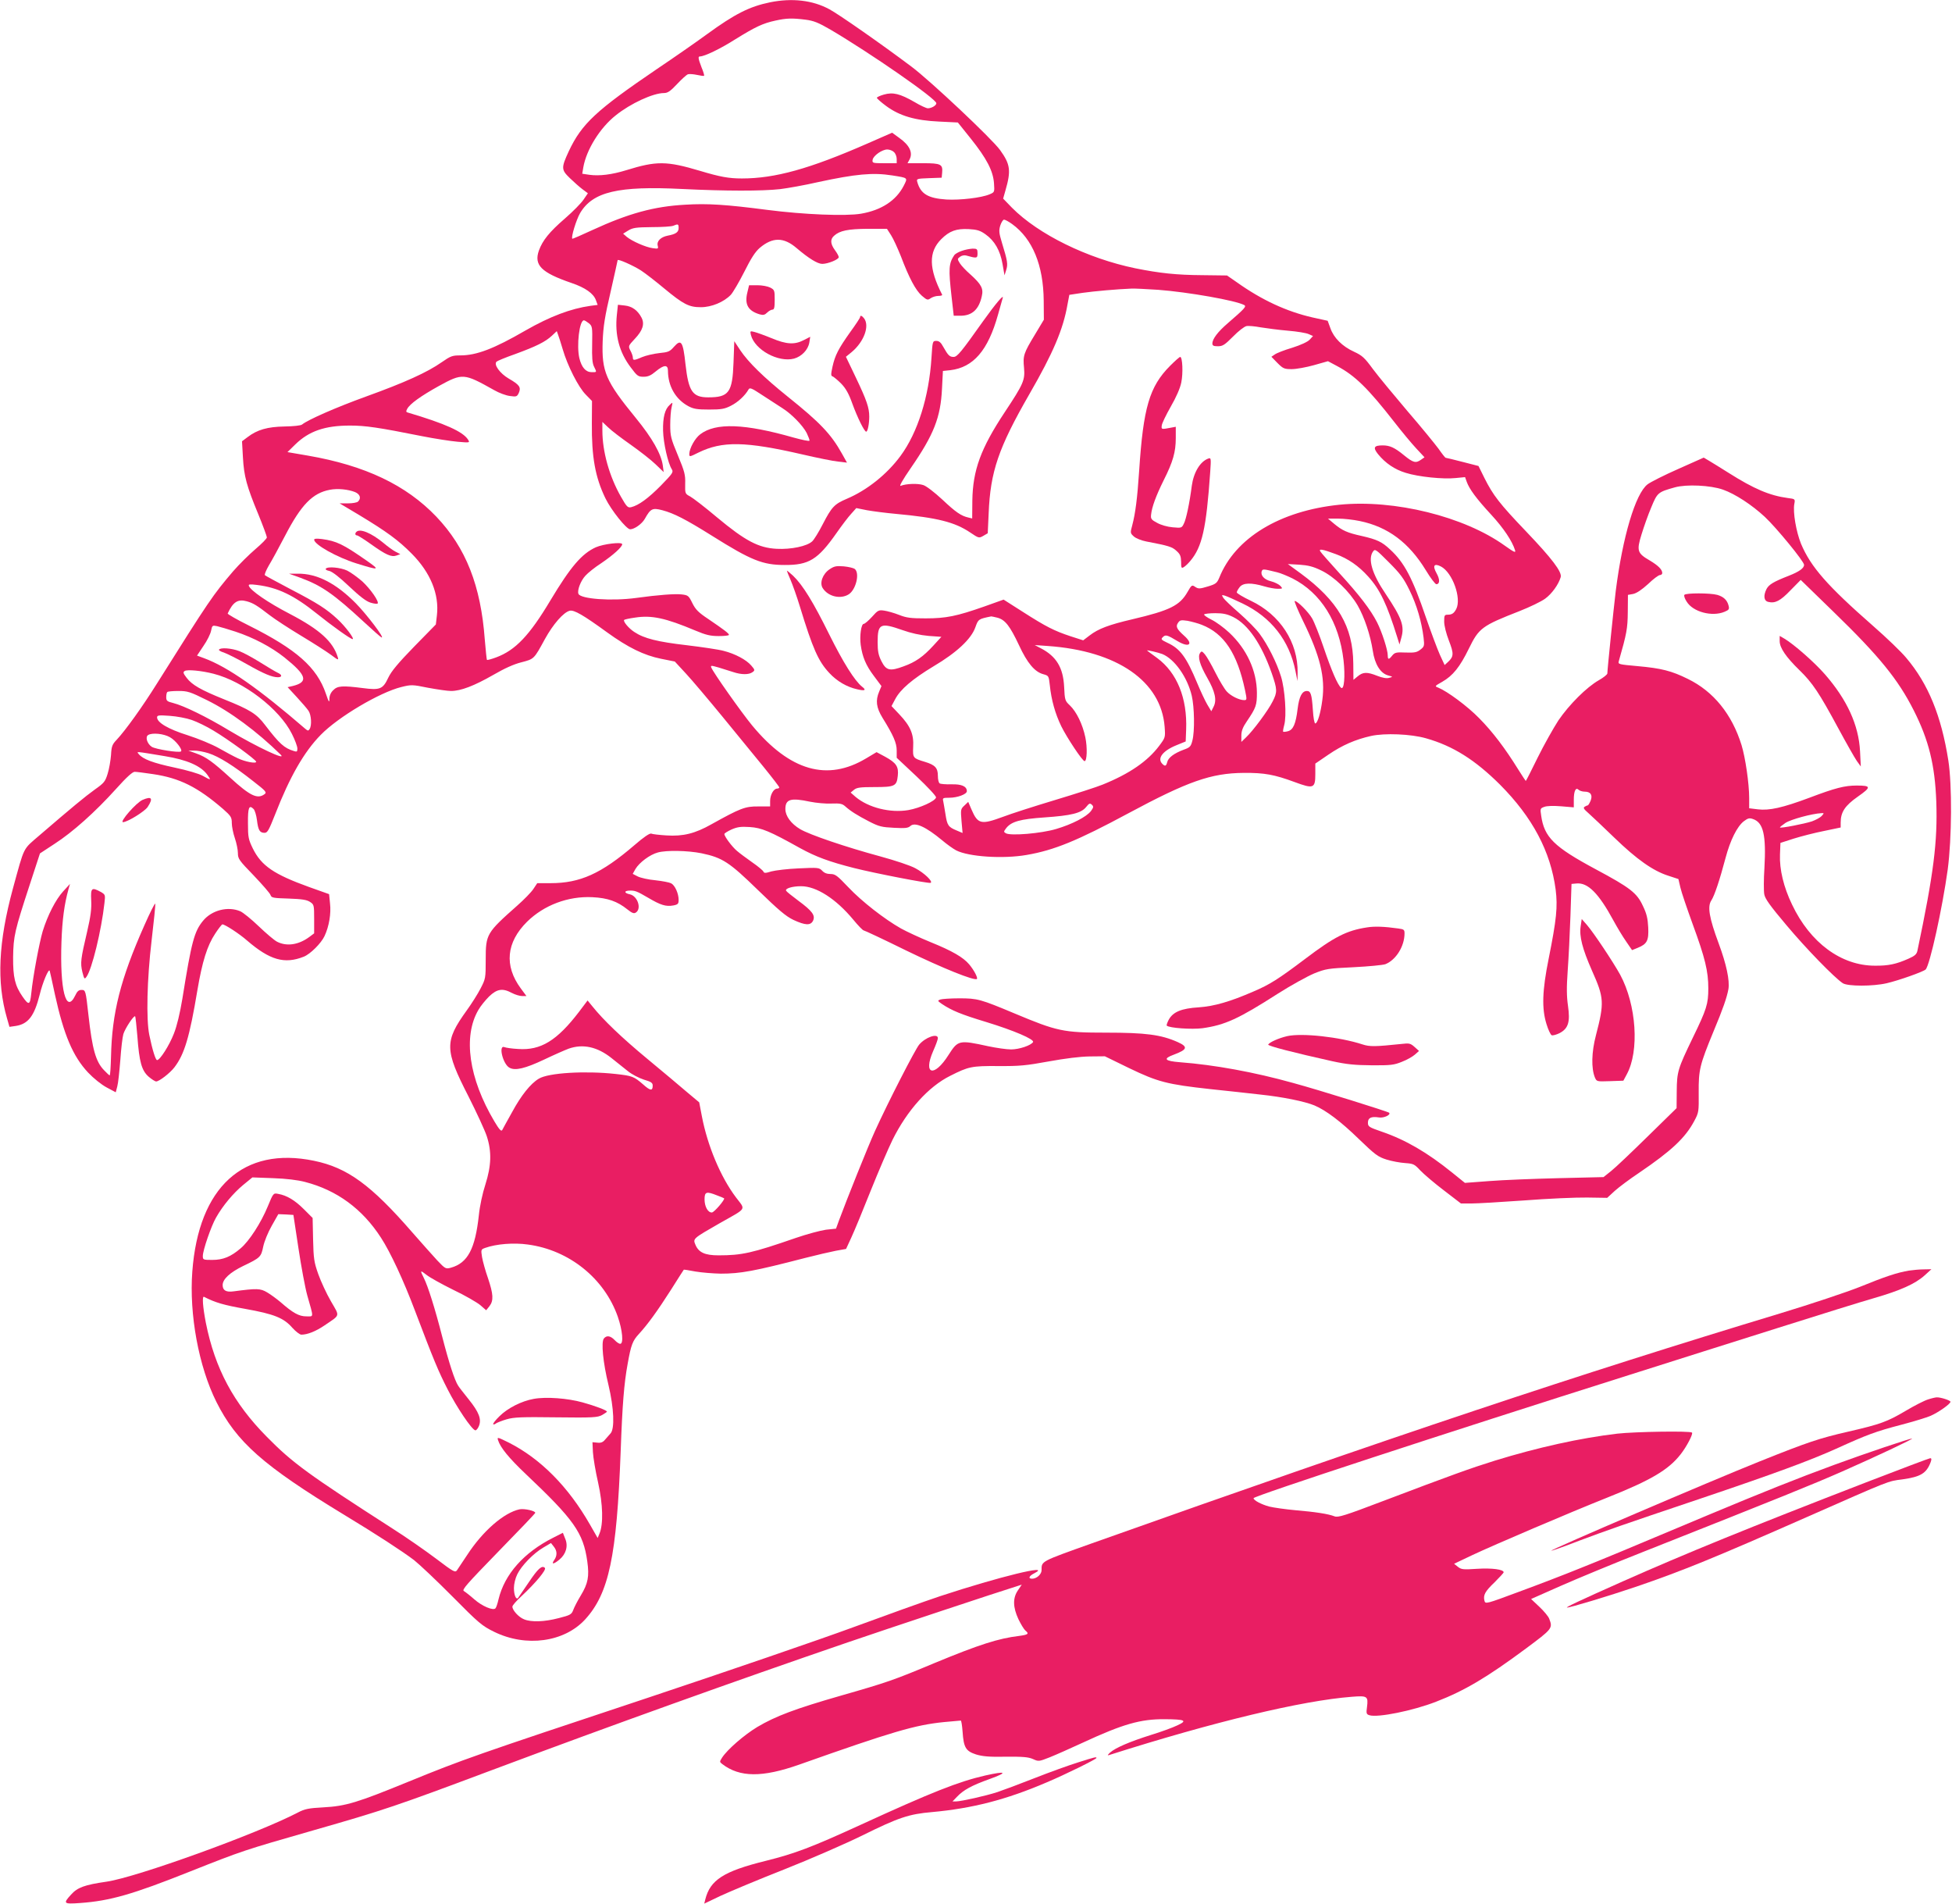<?xml version="1.0" standalone="no"?>
<!DOCTYPE svg PUBLIC "-//W3C//DTD SVG 20010904//EN"
 "http://www.w3.org/TR/2001/REC-SVG-20010904/DTD/svg10.dtd">
<svg version="1.0" xmlns="http://www.w3.org/2000/svg"
 width="1280pt" height="1248pt" viewBox="0 0 1280 1248"
 preserveAspectRatio="xMidYMid meet">
<g transform="translate(0,1248) scale(0.1,-0.1)"
fill="#e91e63" stroke="none">
<path d="M5050 12465 c-136 -28 -231 -76 -415 -210 -71 -52 -218 -154 -325
-226 -402 -273 -495 -360 -580 -540 -51 -110 -50 -122 7 -177 27 -26 64 -59
83 -73 l35 -26 -28 -41 c-15 -23 -70 -79 -122 -124 -103 -89 -147 -144 -171
-210 -34 -96 15 -145 213 -213 92 -31 146 -70 161 -114 l11 -30 -47 -6 c-129
-18 -266 -70 -425 -161 -209 -121 -322 -164 -429 -164 -52 0 -63 -4 -122 -45
-94 -66 -242 -133 -494 -224 -199 -72 -383 -153 -421 -184 -8 -7 -56 -12 -115
-13 -112 -2 -179 -21 -243 -70 l-36 -27 6 -106 c7 -124 24 -187 101 -373 31
-76 56 -144 56 -151 0 -8 -34 -42 -75 -77 -41 -35 -107 -100 -146 -145 -133
-156 -154 -186 -499 -735 -97 -155 -207 -308 -265 -370 -29 -30 -34 -43 -37
-100 -3 -36 -12 -91 -22 -122 -16 -52 -23 -61 -84 -104 -64 -46 -151 -118
-365 -302 -109 -94 -95 -66 -172 -346 -96 -353 -108 -614 -39 -852 l16 -56 42
6 c81 13 121 65 156 204 20 83 60 177 66 157 2 -5 17 -75 34 -154 58 -265 118
-406 217 -512 37 -39 87 -79 122 -98 l60 -32 10 38 c6 21 14 99 20 173 5 74
14 151 20 171 12 38 69 124 77 116 3 -3 9 -63 15 -133 12 -165 28 -223 74
-263 20 -17 42 -31 49 -31 20 0 91 55 120 93 65 85 99 197 150 503 32 190 65
295 117 373 22 34 44 61 47 61 17 0 112 -62 162 -106 150 -129 246 -156 372
-106 43 17 114 88 136 135 30 64 44 148 36 215 l-6 60 -132 47 c-230 83 -312
139 -368 252 -29 60 -32 73 -32 166 -1 103 7 123 37 93 8 -8 18 -41 22 -73 8
-66 18 -83 50 -83 19 0 28 17 70 123 95 244 189 408 298 519 115 118 387 279
529 314 65 16 72 16 175 -5 60 -11 127 -21 151 -21 64 0 152 34 276 105 74 43
136 71 185 83 84 22 82 20 154 152 54 98 122 176 163 186 28 7 90 -29 244
-141 138 -100 242 -151 355 -174 l90 -18 73 -79 c40 -43 148 -171 240 -283 92
-112 213 -261 270 -330 56 -69 102 -129 102 -133 0 -4 -6 -8 -14 -8 -23 0 -46
-41 -46 -81 l0 -36 -78 0 c-86 1 -118 -12 -307 -117 -108 -61 -186 -80 -295
-73 -47 3 -92 8 -100 12 -10 3 -49 -23 -110 -76 -218 -187 -356 -249 -550
-249 l-87 0 -26 -39 c-14 -21 -61 -69 -104 -107 -203 -180 -208 -188 -208
-355 0 -123 -1 -126 -34 -190 -18 -35 -59 -100 -91 -144 -146 -203 -145 -257
12 -563 54 -107 108 -224 120 -261 33 -101 30 -193 -9 -316 -19 -58 -37 -142
-43 -202 -24 -221 -73 -313 -183 -344 -34 -9 -37 -8 -90 48 -29 32 -103 114
-163 183 -271 312 -426 425 -645 470 -463 96 -757 -172 -798 -727 -21 -280 42
-622 158 -854 132 -263 306 -417 836 -739 215 -130 382 -239 460 -298 33 -26
146 -132 250 -237 176 -178 196 -194 275 -233 210 -103 460 -68 597 81 156
171 207 412 233 1102 11 306 22 445 46 575 22 123 32 150 74 195 57 62 121
150 211 291 45 71 82 130 83 130 1 1 35 -4 76 -12 41 -7 116 -13 166 -14 130
0 218 16 554 103 74 19 165 40 201 47 l67 12 35 76 c20 43 77 181 127 307 51
127 115 276 143 333 96 193 235 348 378 419 121 61 140 65 314 64 140 -1 182
3 330 30 110 20 206 32 270 33 l100 1 160 -78 c187 -90 248 -106 530 -137 105
-11 253 -27 330 -36 144 -15 291 -45 354 -71 76 -32 175 -107 290 -219 108
-104 126 -118 183 -136 35 -11 90 -21 122 -23 55 -4 61 -7 100 -49 23 -24 92
-83 154 -130 l112 -86 68 0 c37 0 193 9 347 20 154 12 339 20 412 19 l132 -2
50 46 c28 25 99 78 159 118 212 144 303 229 362 340 30 56 30 61 29 186 -1
149 6 180 98 403 62 148 87 221 97 276 9 56 -13 162 -64 299 -62 167 -75 242
-48 282 21 32 55 135 93 278 31 117 76 207 120 241 27 20 36 23 61 14 67 -23
86 -105 74 -320 -5 -74 -5 -152 -1 -173 5 -29 37 -74 145 -202 130 -155 314
-344 370 -381 33 -21 198 -21 288 0 78 18 239 75 255 90 27 25 110 402 145
656 27 205 29 553 4 714 -46 293 -132 503 -276 673 -32 39 -130 133 -217 209
-301 264 -409 387 -473 539 -32 79 -54 207 -44 261 6 32 6 33 -43 39 -119 16
-222 60 -388 165 -49 31 -106 66 -126 78 l-37 22 -166 -74 c-91 -40 -182 -86
-202 -101 -80 -61 -164 -345 -209 -700 -14 -116 -55 -515 -55 -540 0 -7 -25
-27 -55 -44 -81 -46 -195 -160 -266 -264 -33 -51 -95 -161 -136 -244 -41 -84
-76 -153 -78 -153 -1 0 -24 35 -51 78 -85 137 -167 245 -254 333 -78 80 -210
177 -269 201 -24 9 -24 10 26 38 70 40 116 97 175 218 66 135 85 149 333 246
66 26 141 62 167 81 44 32 88 93 102 141 10 34 -57 122 -226 299 -176 184
-217 238 -273 349 l-40 81 -105 27 c-58 15 -108 27 -111 27 -3 1 -24 27 -46
59 -23 31 -114 143 -204 247 -89 105 -191 228 -226 275 -55 75 -70 89 -124
114 -77 35 -133 91 -155 154 l-18 49 -100 22 c-170 39 -332 114 -495 230 l-65
45 -160 2 c-172 1 -281 13 -441 45 -315 65 -635 222 -809 397 l-58 60 15 53
c38 131 32 172 -35 265 -52 73 -458 455 -581 547 -190 143 -479 345 -538 376
-110 60 -245 75 -389 46z m232 -114 c54 -7 84 -19 165 -66 266 -157 693 -453
693 -482 0 -14 -31 -33 -56 -33 -9 0 -49 18 -87 41 -96 55 -141 66 -201 49
-25 -7 -46 -17 -46 -21 0 -5 27 -29 61 -54 88 -65 191 -95 347 -102 l123 -6
85 -106 c104 -130 146 -211 152 -292 4 -59 4 -59 -29 -73 -54 -23 -194 -39
-283 -34 -121 8 -169 37 -191 115 -6 21 -3 22 77 25 l83 3 3 33 c5 55 -8 62
-124 62 l-103 0 14 26 c22 44 -1 92 -67 139 l-48 35 -162 -71 c-379 -166 -606
-229 -823 -229 -85 0 -142 10 -275 50 -219 65 -284 66 -484 4 -94 -29 -176
-39 -241 -30 l-47 7 7 42 c20 115 109 259 213 341 97 78 245 146 316 146 24 0
42 12 86 59 30 32 62 61 71 64 9 3 36 1 59 -4 23 -5 44 -8 47 -6 2 3 -5 28
-17 56 -22 58 -24 71 -10 71 29 0 132 49 231 112 131 81 180 105 264 123 72
16 109 17 197 6z m580 -868 c10 -9 18 -29 18 -45 l0 -28 -81 0 c-77 0 -80 1
-77 22 4 27 62 68 96 68 14 0 34 -7 44 -17z m-12 -153 c107 -17 103 -14 76
-68 -50 -97 -146 -160 -280 -183 -100 -17 -374 -6 -615 25 -269 35 -392 43
-537 34 -205 -11 -372 -57 -609 -166 -71 -33 -131 -59 -132 -57 -10 8 26 125
51 168 83 140 250 179 669 158 286 -14 524 -14 642 -1 49 6 162 26 249 46 246
53 359 64 486 44z m787 -319 c134 -97 205 -270 207 -502 l1 -125 -57 -95 c-76
-125 -81 -141 -73 -221 7 -80 -3 -104 -127 -291 -157 -237 -209 -380 -212
-579 l-1 -117 -25 6 c-48 11 -83 35 -171 118 -52 48 -105 89 -125 95 -36 12
-112 9 -148 -5 -12 -5 13 39 66 116 152 220 196 333 205 520 l6 117 48 5 c152
18 248 130 313 363 14 50 28 99 31 110 10 30 -48 -39 -128 -151 -144 -203
-170 -235 -194 -235 -26 0 -36 10 -67 65 -16 30 -28 40 -46 40 -25 0 -25 -2
-32 -111 -16 -254 -90 -490 -203 -643 -89 -121 -220 -225 -352 -281 -82 -35
-99 -53 -158 -167 -26 -51 -57 -101 -69 -112 -34 -32 -138 -54 -233 -49 -119
6 -206 52 -391 206 -78 66 -158 127 -176 137 -34 18 -34 19 -33 84 2 58 -4 80
-48 186 -46 110 -50 127 -50 200 0 44 4 96 9 115 8 35 8 35 -12 16 -32 -28
-46 -82 -44 -170 2 -80 32 -213 57 -252 12 -19 7 -27 -71 -107 -83 -84 -146
-130 -195 -142 -22 -5 -29 1 -67 68 -77 135 -122 297 -122 435 l0 56 38 -36
c20 -20 87 -71 147 -113 61 -43 134 -100 164 -129 l53 -51 -6 45 c-11 75 -69
178 -177 310 -198 242 -224 304 -217 503 4 98 14 162 52 324 25 111 46 204 46
207 0 11 101 -34 153 -67 29 -19 96 -71 150 -116 129 -107 165 -125 243 -125
70 0 151 34 196 81 14 15 54 83 88 150 45 90 72 132 102 158 84 71 157 71 241
-1 80 -68 138 -104 169 -104 37 0 108 29 108 44 0 7 -11 27 -25 46 -30 41 -32
71 -6 94 37 34 92 45 221 46 l126 0 27 -42 c15 -23 43 -85 64 -137 54 -143 97
-224 138 -260 34 -29 38 -30 58 -16 12 8 34 15 50 15 16 0 27 3 25 8 -88 172
-90 280 -6 364 54 54 99 70 180 66 55 -3 75 -9 110 -34 60 -42 97 -107 112
-195 l13 -74 11 35 c12 38 9 58 -28 179 -19 63 -21 78 -11 112 7 21 18 39 25
39 7 0 31 -13 53 -29z m-2187 -26 c0 -27 -18 -40 -72 -50 -45 -9 -73 -36 -65
-66 5 -20 3 -21 -33 -16 -45 6 -134 45 -170 74 l-24 21 34 21 c30 18 51 21
155 22 66 0 129 4 140 9 31 13 35 12 35 -15z m3145 -405 c197 -15 509 -70 564
-100 16 -9 2 -24 -108 -119 -65 -56 -101 -103 -101 -133 0 -14 8 -18 36 -18
32 0 45 9 100 64 34 35 73 65 87 68 14 3 56 -1 93 -8 38 -6 119 -17 179 -22
61 -5 122 -15 138 -23 l27 -12 -22 -24 c-13 -14 -58 -35 -115 -53 -51 -15
-102 -35 -114 -44 l-22 -15 40 -41 c37 -37 45 -40 94 -40 29 0 95 12 145 26
l92 26 60 -32 c117 -62 203 -146 376 -368 49 -63 113 -140 143 -172 l54 -58
-23 -16 c-34 -24 -51 -20 -111 29 -62 51 -94 65 -140 65 -58 0 -65 -14 -31
-57 48 -59 109 -101 182 -123 82 -26 246 -43 328 -34 l61 6 11 -31 c17 -47 62
-109 161 -216 81 -88 137 -172 156 -233 5 -18 -6 -13 -68 31 -266 191 -724
304 -1084 268 -391 -40 -684 -218 -788 -479 -15 -35 -22 -41 -75 -57 -53 -16
-62 -16 -82 -3 -22 15 -24 14 -51 -33 -51 -89 -115 -121 -362 -179 -154 -36
-223 -62 -280 -106 l-42 -32 -84 27 c-105 35 -158 61 -314 161 l-124 79 -126
-45 c-182 -64 -252 -78 -385 -78 -96 0 -125 3 -175 23 -33 13 -77 25 -98 28
-35 5 -41 2 -79 -41 -23 -25 -47 -46 -54 -46 -17 0 -28 -79 -20 -138 11 -79
34 -134 86 -203 l50 -67 -15 -36 c-25 -59 -19 -105 22 -172 72 -116 93 -165
93 -214 l0 -48 130 -122 c74 -70 130 -130 128 -138 -5 -24 -107 -70 -182 -83
-119 -20 -261 16 -345 86 l-33 29 22 18 c18 15 41 18 134 18 133 0 146 6 153
73 7 61 -10 86 -83 126 l-56 30 -67 -40 c-256 -154 -501 -84 -749 215 -73 89
-255 347 -268 380 -5 14 -1 14 48 0 29 -9 72 -22 96 -30 53 -18 103 -18 126
-1 17 12 17 15 -7 43 -33 39 -107 78 -182 97 -33 9 -142 25 -242 37 -190 22
-280 44 -344 87 -37 24 -75 70 -66 79 3 3 34 10 71 15 108 17 199 -2 396 -85
69 -29 98 -36 153 -36 37 0 67 3 67 8 0 9 -30 32 -133 102 -68 45 -86 64 -107
106 -24 49 -28 52 -70 57 -44 5 -154 -3 -298 -23 -162 -22 -366 -7 -379 27 -9
23 15 86 46 119 16 18 62 55 104 82 78 53 137 106 137 124 0 17 -123 2 -173
-20 -92 -42 -165 -127 -297 -347 -138 -231 -230 -328 -357 -375 -30 -11 -58
-19 -60 -16 -2 2 -8 62 -14 132 -26 355 -124 603 -318 807 -198 207 -466 335
-842 400 l-134 23 51 50 c90 88 195 124 359 124 101 0 185 -12 475 -70 81 -16
185 -32 230 -36 81 -7 82 -7 69 14 -33 52 -150 105 -397 178 -10 3 -10 9 -2
23 17 33 90 85 207 150 157 86 164 85 364 -27 31 -18 77 -35 102 -38 43 -6 47
-5 59 20 16 37 5 53 -66 94 -58 34 -100 92 -80 111 5 5 60 28 123 50 139 51
197 80 240 120 l32 30 8 -22 c5 -13 19 -56 31 -97 31 -107 103 -249 151 -297
l41 -42 -1 -143 c-2 -224 22 -357 89 -495 38 -78 138 -203 162 -203 28 0 77
35 96 68 38 68 50 74 115 57 76 -20 154 -60 325 -167 258 -162 333 -192 477
-192 159 -1 218 35 340 209 35 50 78 107 97 127 l33 37 70 -14 c39 -7 124 -18
190 -24 272 -25 386 -54 487 -122 56 -38 58 -38 86 -22 l29 17 6 130 c11 274
64 429 267 782 156 270 222 426 250 588 l12 63 86 13 c78 11 224 24 322 28 19
1 98 -3 175 -8z m-3734 -219 c23 -19 24 -24 22 -137 -2 -88 1 -125 12 -147 19
-39 20 -37 -15 -37 -39 0 -66 31 -81 92 -19 82 0 248 30 248 5 0 19 -9 32 -19z
m7437 -1091 c80 -28 190 -100 275 -179 76 -71 257 -292 257 -314 0 -22 -32
-45 -101 -72 -100 -39 -129 -57 -145 -86 -22 -44 -18 -78 11 -85 45 -11 79 6
146 76 l67 68 216 -210 c299 -290 423 -443 525 -645 99 -195 139 -359 148
-598 9 -263 -17 -471 -124 -979 -5 -22 -17 -33 -58 -51 -81 -36 -132 -47 -221
-46 -220 0 -424 150 -543 401 -55 114 -83 230 -79 328 l3 76 87 28 c48 15 137
38 198 50 l110 23 0 32 c0 69 28 111 112 170 90 63 89 73 -7 73 -79 0 -141
-16 -310 -80 -177 -66 -263 -85 -338 -76 l-57 7 0 67 c0 96 -25 265 -50 347
-63 203 -184 352 -352 434 -107 53 -174 70 -331 84 -122 11 -128 12 -122 32
52 182 58 214 59 323 l1 112 34 6 c23 5 56 27 98 65 34 33 69 59 78 59 8 0 15
6 15 13 0 23 -26 49 -81 82 -83 48 -88 64 -55 171 15 49 43 129 64 178 40 97
44 100 155 131 75 21 233 14 315 -15z m-8970 -16 c33 -14 42 -40 20 -62 -7 -7
-36 -12 -66 -12 l-55 0 129 -77 c179 -108 257 -165 344 -253 123 -124 181
-266 165 -404 l-7 -60 -143 -146 c-105 -108 -149 -161 -169 -203 -35 -75 -54
-83 -167 -68 -134 17 -166 15 -194 -14 -16 -15 -25 -36 -25 -57 0 -28 -4 -22
-23 34 -59 173 -193 291 -505 447 -79 39 -141 75 -139 79 35 76 67 96 125 80
43 -12 67 -27 150 -91 35 -27 127 -87 205 -134 78 -47 166 -103 196 -125 48
-36 52 -38 46 -17 -31 102 -117 181 -314 284 -145 75 -259 154 -269 184 -4 11
6 12 54 6 136 -17 241 -67 393 -189 97 -78 220 -166 233 -166 15 0 -47 83 -98
130 -72 67 -129 104 -308 197 -89 47 -165 88 -169 92 -4 4 8 33 26 64 19 31
67 119 107 196 105 202 180 279 293 300 50 10 120 3 165 -15z m6589 -190 c184
-38 322 -141 433 -323 30 -50 61 -90 68 -91 24 0 25 31 2 72 -28 50 -16 67 29
44 76 -40 136 -209 100 -279 -15 -28 -28 -37 -56 -37 -21 0 -23 -5 -23 -45 0
-27 13 -78 31 -125 33 -85 32 -104 -5 -139 l-23 -21 -31 67 c-17 38 -58 148
-92 246 -88 258 -141 359 -235 445 -53 50 -85 65 -185 88 -96 21 -128 36 -179
78 l-43 36 66 0 c37 0 101 -7 143 -16z m-157 -217 c81 -30 148 -76 212 -147
77 -85 123 -181 191 -400 l14 -45 12 44 c22 77 3 129 -102 286 -91 134 -119
231 -83 280 13 18 19 13 103 -71 75 -75 97 -104 136 -184 47 -95 79 -205 92
-311 6 -53 5 -58 -21 -78 -23 -18 -38 -21 -97 -19 -61 3 -71 0 -87 -19 -23
-29 -30 -29 -30 1 0 35 -38 153 -70 216 -42 82 -115 178 -247 322 -65 72 -122
136 -126 144 -10 18 17 13 103 -19z m-96 -107 c84 -40 184 -136 239 -230 44
-77 83 -193 99 -297 13 -88 50 -147 100 -161 33 -9 33 -9 7 -16 -16 -5 -44 0
-77 13 -68 27 -94 26 -129 -3 l-28 -23 -1 107 c-2 241 -101 411 -344 590 l-85
62 75 -4 c58 -4 91 -12 144 -38z m-289 -12 c22 -5 67 -24 100 -40 187 -95 306
-286 335 -536 12 -106 4 -198 -16 -181 -22 18 -63 112 -115 266 -27 80 -61
165 -75 189 -25 43 -96 114 -114 114 -5 0 20 -60 55 -132 112 -229 146 -370
126 -517 -11 -86 -31 -152 -46 -154 -6 -1 -13 37 -16 88 -7 103 -14 125 -39
125 -32 0 -51 -36 -61 -117 -12 -99 -29 -138 -64 -147 -15 -4 -29 -5 -31 -3
-2 2 1 21 7 43 17 60 5 236 -21 319 -28 91 -87 208 -139 278 -22 31 -83 92
-133 136 -51 44 -99 90 -106 101 -12 20 -12 21 10 15 13 -4 65 -27 115 -51
188 -90 308 -243 348 -444 l13 -65 1 55 c3 199 -115 380 -306 471 -51 24 -92
49 -93 55 0 7 9 22 19 35 23 29 76 30 161 5 30 -9 69 -16 88 -16 34 0 34 1 18
19 -10 10 -37 24 -61 30 -46 11 -71 40 -61 67 6 15 12 14 101 -8z m-287 -294
c96 -48 184 -176 251 -367 37 -107 38 -124 6 -186 -28 -57 -129 -193 -174
-235 l-31 -30 0 41 c0 30 9 55 36 94 61 90 66 106 66 188 -1 144 -67 286 -181
393 -34 32 -87 71 -116 85 -30 15 -52 30 -49 35 3 4 36 8 73 8 52 0 79 -6 119
-26z m-1546 -4 c50 -14 81 -55 140 -180 54 -117 103 -175 159 -190 36 -10 36
-11 43 -72 10 -97 35 -186 75 -269 37 -75 139 -229 153 -229 16 0 19 89 5 156
-18 86 -58 168 -102 210 -31 29 -33 34 -37 120 -6 127 -51 201 -153 254 l-40
21 85 -6 c456 -32 744 -231 767 -530 5 -70 5 -70 -36 -125 -76 -101 -195 -183
-371 -254 -36 -15 -176 -60 -312 -101 -136 -41 -289 -90 -341 -110 -144 -53
-165 -49 -207 49 l-21 49 -25 -24 c-25 -23 -25 -27 -19 -102 l7 -78 -38 16
c-56 23 -63 34 -74 106 -6 35 -12 74 -15 87 -5 20 -2 22 40 22 53 0 115 23
115 43 0 32 -35 47 -101 45 -36 -1 -71 2 -77 6 -7 4 -12 26 -12 50 0 51 -18
71 -84 91 -80 24 -81 26 -78 98 5 83 -18 137 -90 213 l-52 55 24 45 c34 65
113 132 252 216 152 90 247 179 274 256 19 53 20 54 104 71 3 0 22 -4 42 -9z
m1338 -46 c147 -57 233 -188 284 -428 13 -63 13 -66 -6 -66 -31 0 -87 27 -114
57 -14 15 -48 71 -74 123 -26 52 -57 106 -69 120 -18 21 -22 23 -31 10 -18
-25 -3 -77 46 -163 52 -91 65 -148 41 -192 l-14 -28 -27 45 c-14 24 -44 88
-66 141 -70 168 -111 224 -193 262 -44 21 -46 24 -32 38 18 18 28 15 98 -27
76 -45 105 -19 41 37 -48 43 -56 60 -39 84 12 18 20 19 62 13 26 -5 68 -16 93
-26z m-6336 -45 c118 -39 234 -100 321 -169 146 -117 159 -161 56 -187 l-35
-8 60 -65 c33 -36 68 -76 77 -90 18 -26 23 -96 7 -120 -8 -12 -11 -12 -27 1
-307 265 -510 407 -665 464 l-46 17 42 63 c24 34 46 79 50 99 7 36 9 37 39 31
18 -4 72 -20 121 -36z m4374 10 c56 -20 116 -33 171 -38 l84 -6 -53 -58 c-66
-72 -117 -108 -196 -136 -89 -33 -113 -27 -144 34 -20 40 -25 65 -25 126 0
121 18 129 163 78z m1704 -157 c80 -33 164 -151 193 -274 17 -74 20 -231 4
-293 -10 -39 -15 -45 -57 -60 -64 -24 -101 -52 -108 -81 -7 -27 -14 -30 -32
-12 -36 36 2 86 94 123 l59 24 3 78 c8 206 -60 373 -190 469 -35 25 -64 47
-66 49 -6 6 74 -13 100 -23z m-6222 -129 c197 -50 432 -230 514 -394 20 -39
36 -83 36 -96 0 -21 -3 -23 -22 -17 -64 19 -95 47 -190 171 -55 73 -98 100
-268 168 -154 62 -211 95 -246 141 -23 30 -25 37 -13 45 17 11 111 2 189 -18z
m-43 -173 c151 -74 328 -205 483 -357 46 -45 -158 51 -337 158 -149 90 -297
162 -367 180 -41 10 -46 15 -46 39 0 14 3 30 7 33 3 4 36 7 73 7 60 0 76 -5
187 -60z m-100 -130 c35 -12 99 -43 143 -70 96 -57 279 -191 280 -204 0 -14
-73 0 -121 23 -24 11 -80 41 -124 66 -44 25 -136 63 -205 85 -127 40 -200 83
-200 117 0 14 12 15 83 10 45 -3 110 -15 144 -27z m-143 -113 c38 -21 85 -82
73 -93 -10 -11 -168 14 -192 30 -30 20 -44 64 -24 77 27 17 103 9 143 -14z
m8236 -7 c178 -50 323 -142 486 -304 213 -214 332 -438 365 -688 14 -113 6
-194 -46 -454 -42 -208 -46 -326 -14 -428 11 -37 27 -70 34 -73 8 -3 32 4 52
14 57 30 70 73 55 178 -9 62 -10 120 -2 231 6 82 14 244 18 359 l7 210 33 3
c74 7 145 -64 242 -243 24 -44 61 -106 83 -137 l39 -57 37 15 c62 25 73 48 69
134 -3 58 -10 90 -35 141 -39 85 -83 119 -309 240 -274 147 -338 210 -358 352
-7 45 -6 48 20 57 17 7 60 8 111 4 l83 -7 0 49 c0 59 13 85 32 66 6 -6 24 -12
39 -12 40 0 54 -23 39 -60 -7 -16 -15 -30 -19 -30 -3 0 -12 -4 -20 -9 -11 -7
-5 -16 25 -42 21 -19 98 -91 170 -161 147 -142 253 -217 353 -249 l67 -22 13
-56 c7 -31 44 -139 81 -241 81 -221 102 -307 102 -420 0 -102 -11 -137 -102
-324 -98 -203 -104 -222 -105 -351 l-1 -110 -190 -186 c-104 -102 -211 -204
-239 -226 l-50 -40 -295 -7 c-162 -4 -367 -12 -454 -19 l-160 -12 -83 67
c-163 132 -306 215 -460 268 -87 30 -93 34 -93 60 0 32 22 42 73 34 31 -5 79
17 66 31 -9 8 -456 148 -629 195 -254 71 -517 119 -742 136 -102 8 -114 23
-40 50 88 33 94 51 25 82 -110 49 -211 62 -471 62 -280 0 -320 9 -597 125
-227 95 -245 100 -365 100 -58 0 -114 -4 -125 -8 -18 -7 -17 -9 10 -28 65 -44
129 -70 291 -119 180 -55 319 -114 308 -132 -14 -22 -91 -48 -144 -48 -30 0
-98 10 -150 21 -192 42 -198 40 -260 -57 -94 -149 -169 -131 -101 25 17 38 31
76 31 85 0 34 -82 6 -123 -43 -27 -33 -203 -376 -289 -565 -46 -101 -186 -451
-236 -586 l-20 -55 -66 -7 c-36 -5 -125 -29 -198 -54 -286 -99 -353 -114 -506
-114 -90 0 -131 19 -152 70 -17 40 -16 40 160 141 182 103 170 84 106 169
-101 134 -187 339 -224 534 l-17 89 -80 67 c-44 38 -161 136 -260 218 -168
139 -289 255 -361 345 l-31 38 -55 -73 c-145 -190 -252 -256 -401 -245 -40 2
-80 8 -89 12 -42 17 -10 -113 33 -135 37 -21 103 -5 226 53 65 31 138 63 162
72 94 33 188 12 280 -61 34 -27 83 -66 109 -87 26 -21 73 -45 104 -55 48 -14
58 -21 58 -39 0 -36 -15 -35 -61 6 -62 54 -73 58 -181 70 -200 22 -442 8 -505
-31 -54 -32 -116 -110 -175 -219 -32 -57 -61 -110 -65 -118 -7 -10 -20 5 -51
57 -168 282 -207 557 -105 731 14 25 46 64 70 88 52 50 89 56 150 23 21 -11
51 -20 66 -20 l29 0 -37 50 c-110 149 -95 302 41 437 111 109 269 169 429 161
100 -5 163 -27 229 -80 30 -24 43 -29 55 -21 40 25 12 109 -39 120 -35 7 -40
22 -7 24 39 2 51 -2 126 -46 83 -49 117 -60 167 -51 30 6 34 11 34 37 0 41
-24 95 -49 108 -11 6 -57 15 -103 20 -46 4 -98 16 -116 25 l-33 17 18 32 c25
42 94 94 146 108 57 16 197 13 287 -5 138 -29 182 -58 370 -241 136 -132 183
-172 233 -196 78 -36 113 -38 129 -4 15 34 -6 63 -97 130 -40 30 -77 59 -80
65 -9 15 40 30 98 30 100 0 228 -82 342 -219 32 -39 63 -71 69 -71 5 0 129
-58 275 -130 243 -118 452 -202 467 -188 7 8 -19 58 -51 96 -39 46 -111 88
-252 145 -71 29 -159 70 -195 90 -108 61 -257 177 -345 270 -73 77 -86 87
-117 87 -23 0 -42 7 -55 22 -20 20 -26 21 -153 15 -73 -3 -154 -13 -180 -20
-38 -12 -48 -12 -52 -1 -3 7 -36 35 -74 61 -38 27 -83 60 -100 75 -32 27 -82
94 -82 110 0 5 21 18 47 30 37 16 60 20 119 16 78 -5 131 -27 330 -138 106
-58 190 -89 355 -131 139 -35 486 -102 501 -97 19 7 -41 65 -100 96 -33 18
-133 51 -228 77 -229 62 -464 142 -527 179 -60 36 -97 86 -97 132 0 65 35 75
162 48 40 -8 103 -14 140 -12 56 2 71 -1 90 -18 36 -32 77 -58 156 -99 66 -34
84 -38 164 -42 74 -4 93 -2 108 12 30 27 101 -5 208 -94 32 -27 73 -56 92 -66
82 -42 307 -57 462 -30 181 31 334 94 665 272 393 211 544 264 758 266 137 1
201 -11 334 -60 124 -46 136 -42 136 52 l0 69 85 58 c92 63 178 100 280 123
90 20 262 13 360 -15z m-7983 -98 c69 -22 165 -82 294 -184 84 -65 90 -73 73
-85 -46 -34 -95 -10 -224 108 -114 104 -158 136 -222 159 l-53 19 37 0 c20 1
63 -7 95 -17z m-288 -19 c147 -24 239 -64 281 -123 26 -36 24 -37 -31 -6 -25
14 -104 37 -185 54 -141 30 -207 55 -234 88 -16 19 -26 19 169 -13z m-76 -118
c176 -26 293 -85 460 -229 52 -46 57 -54 57 -92 0 -22 9 -67 20 -99 11 -32 20
-76 20 -98 0 -37 7 -47 104 -147 57 -60 107 -117 110 -128 6 -18 17 -20 119
-23 87 -3 119 -8 140 -22 26 -17 27 -20 27 -112 l0 -94 -32 -24 c-71 -52 -148
-63 -211 -31 -18 9 -72 55 -120 101 -48 46 -103 91 -122 99 -81 34 -186 7
-243 -62 -58 -70 -76 -136 -136 -511 -16 -96 -36 -180 -56 -230 -30 -77 -91
-173 -110 -173 -10 0 -31 68 -51 165 -21 103 -15 365 15 618 15 126 26 234 24
242 -2 7 -34 -57 -72 -143 -156 -351 -212 -573 -218 -859 -2 -68 -5 -123 -9
-123 -3 0 -19 15 -36 33 -55 56 -78 138 -103 362 -18 163 -19 165 -46 165 -18
0 -28 -9 -41 -37 -60 -124 -101 39 -90 352 5 145 19 248 46 345 l10 35 -45
-49 c-49 -54 -101 -155 -134 -261 -22 -75 -64 -296 -75 -408 -8 -77 -16 -80
-57 -21 -50 72 -63 127 -62 259 2 138 10 173 110 478 l66 202 96 63 c118 76
267 209 403 360 69 77 108 112 122 112 12 0 66 -7 120 -15z m6151 -242 c-29
-38 -124 -87 -229 -118 -97 -29 -297 -46 -329 -28 -16 9 -15 11 3 35 34 42 91
58 250 69 175 12 241 28 273 68 20 25 25 27 38 15 12 -12 11 -17 -6 -41z
m4791 -33 c-9 -10 -39 -26 -64 -35 -49 -16 -203 -46 -209 -40 -2 2 14 15 36
30 35 23 174 61 236 64 18 1 18 0 1 -19z m-9944 -2399 c208 -54 375 -176 497
-365 62 -95 148 -280 222 -476 125 -329 153 -397 216 -520 59 -116 155 -259
180 -267 6 -2 17 10 24 27 19 45 1 92 -66 175 -31 39 -63 79 -70 91 -22 33
-60 149 -104 320 -47 184 -94 333 -121 386 -26 51 -24 53 19 19 20 -16 99 -60
174 -97 76 -36 155 -82 177 -100 l39 -34 21 26 c29 37 26 80 -9 184 -17 48
-34 110 -39 138 -8 50 -7 51 21 61 73 26 187 35 279 22 271 -36 502 -222 590
-473 31 -89 39 -178 16 -178 -8 0 -24 11 -37 25 -27 28 -52 32 -70 10 -19 -23
-6 -157 30 -305 36 -151 42 -288 13 -318 -10 -11 -26 -29 -36 -41 -13 -16 -27
-22 -50 -19 l-32 3 3 -65 c2 -36 17 -126 34 -200 32 -144 35 -272 9 -334 l-12
-29 -51 89 c-142 248 -324 431 -531 536 -75 37 -78 38 -71 16 15 -48 71 -117
183 -223 314 -297 376 -384 402 -571 14 -99 5 -145 -42 -223 -22 -36 -44 -79
-50 -96 -11 -29 -19 -34 -94 -53 -95 -25 -181 -28 -229 -8 -35 14 -76 59 -76
83 0 8 27 39 60 69 91 85 165 173 153 185 -19 19 -45 -4 -106 -95 -34 -50 -65
-95 -69 -101 -13 -17 -28 17 -28 64 0 26 9 64 22 90 27 56 106 138 172 176
l49 29 18 -23 c23 -28 24 -59 3 -89 -21 -30 -3 -28 35 4 43 36 58 89 37 137
l-15 38 -63 -32 c-193 -97 -319 -239 -359 -404 -6 -27 -15 -54 -20 -59 -15
-17 -88 14 -139 59 -27 24 -58 48 -68 54 -15 8 17 44 225 258 133 136 243 251
243 255 0 13 -71 29 -103 23 -103 -22 -242 -143 -344 -300 -29 -44 -59 -88
-66 -99 -12 -17 -21 -13 -137 75 -69 52 -198 142 -288 199 -549 353 -654 429
-822 600 -218 220 -340 447 -400 747 -20 103 -26 178 -12 171 74 -38 129 -54
270 -79 190 -34 253 -59 310 -125 22 -24 48 -44 58 -44 40 0 95 22 151 60 107
73 102 56 43 159 -29 50 -66 130 -83 178 -28 79 -31 102 -34 228 l-3 140 -58
58 c-58 58 -111 90 -168 100 -31 6 -32 6 -68 -82 -44 -107 -122 -228 -178
-275 -64 -55 -115 -76 -186 -76 -60 0 -62 1 -62 26 0 37 55 197 87 252 44 78
113 160 177 213 l61 50 135 -5 c87 -3 162 -12 211 -25z m2701 -88 c24 -9 44
-17 46 -19 9 -6 -65 -93 -80 -93 -26 -1 -48 39 -48 86 0 50 12 54 82 26z
m-2745 -346 c18 -120 44 -260 58 -310 43 -152 44 -137 -7 -137 -47 0 -87 22
-168 93 -25 21 -64 50 -88 64 -45 27 -68 27 -220 7 -49 -7 -72 6 -72 41 0 39
48 83 134 125 113 54 118 59 132 127 7 34 31 93 56 137 l43 76 50 -2 49 -3 33
-218z"/>
<path d="M6306 10835 c-21 -7 -43 -20 -48 -27 -37 -55 -39 -90 -18 -275 l14
-123 44 0 c76 0 121 41 140 128 12 50 -3 78 -75 143 -28 24 -59 57 -69 73 -17
28 -17 29 2 43 10 8 28 11 39 8 71 -20 75 -19 75 14 0 28 -3 31 -32 31 -18 -1
-51 -7 -72 -15z"/>
<path d="M4901 10564 c-20 -80 4 -122 81 -145 23 -6 33 -4 49 12 10 10 26 19
34 19 12 0 15 14 15 65 0 61 -1 65 -30 80 -16 8 -53 15 -83 15 l-55 0 -11 -46z"/>
<path d="M4045 10416 c-14 -132 15 -245 92 -346 41 -55 48 -60 83 -60 29 0 48
8 80 35 53 44 80 46 80 5 0 -101 50 -188 134 -233 34 -18 57 -22 136 -22 81 0
102 4 143 25 46 23 93 67 115 106 8 15 19 11 93 -38 46 -30 104 -67 128 -83
61 -38 135 -114 161 -164 11 -24 20 -46 18 -50 -2 -5 -48 5 -103 20 -322 92
-512 99 -613 22 -35 -26 -71 -92 -72 -129 0 -20 2 -20 58 8 158 78 310 75 687
-12 95 -22 198 -43 230 -46 l59 -7 -33 59 c-72 129 -144 204 -356 374 -157
126 -258 225 -311 304 l-39 59 -5 -139 c-7 -197 -30 -229 -166 -229 -103 0
-129 39 -149 217 -16 149 -28 168 -75 115 -28 -32 -37 -36 -98 -42 -37 -4 -87
-16 -111 -26 -53 -23 -61 -23 -61 -4 0 9 -7 30 -16 46 -15 30 -15 31 29 78 52
55 65 97 44 138 -25 48 -62 75 -110 80 l-45 5 -7 -66z"/>
<path d="M5640 10401 c0 -5 -29 -49 -64 -97 -78 -110 -100 -152 -117 -228 -11
-51 -11 -60 1 -64 8 -3 33 -24 56 -47 30 -31 50 -66 73 -131 34 -93 79 -184
91 -184 10 0 20 52 20 99 0 58 -17 107 -87 254 l-66 138 38 31 c80 67 119 171
81 221 -14 18 -26 22 -26 8z"/>
<path d="M4924 10284 c25 -98 180 -182 283 -155 50 14 92 58 100 105 l6 38
-43 -22 c-60 -31 -113 -28 -211 13 -46 19 -97 37 -113 41 -27 7 -28 6 -22 -20z"/>
<path d="M7672 10081 c-135 -136 -175 -274 -202 -686 -12 -182 -25 -281 -45
-357 -14 -52 -14 -53 10 -75 13 -12 50 -27 82 -33 147 -28 169 -35 197 -61 25
-22 30 -35 31 -72 0 -39 2 -44 16 -36 9 5 29 23 43 40 79 93 106 212 132 587
6 87 5 92 -12 86 -54 -19 -97 -91 -109 -179 -14 -110 -37 -220 -52 -248 -14
-29 -16 -29 -73 -24 -35 3 -77 15 -102 29 -38 20 -43 27 -40 53 5 51 33 126
82 225 62 123 80 187 80 278 l0 74 -27 -5 c-68 -13 -68 -13 -65 13 1 14 28 69
59 124 36 62 62 122 69 158 13 61 8 168 -7 168 -5 0 -35 -27 -67 -59z"/>
<path d="M5440 8748 c-46 -31 -67 -90 -45 -124 36 -56 118 -74 171 -40 47 31
73 138 39 166 -8 6 -40 14 -72 17 -50 4 -63 1 -93 -19z"/>
<path d="M5160 8738 c0 -3 11 -30 24 -60 13 -30 41 -108 61 -174 85 -278 121
-359 193 -436 50 -54 115 -92 183 -107 51 -12 62 -6 32 17 -49 39 -124 159
-216 344 -104 210 -171 320 -236 383 -23 21 -41 36 -41 33z"/>
<path d="M11045 8580 c-4 -6 3 -26 15 -44 41 -68 167 -101 248 -67 29 12 33
17 27 40 -9 37 -33 59 -74 71 -47 13 -208 13 -216 0z"/>
<path d="M11670 8277 c0 -44 41 -104 129 -190 86 -83 131 -151 255 -381 53
-98 108 -195 122 -215 l26 -36 -5 100 c-9 172 -85 338 -231 505 -69 79 -204
197 -265 233 l-31 18 0 -34z"/>
<path d="M2337 8993 c-11 -10 -8 -23 4 -23 6 0 47 -26 92 -58 98 -70 134 -86
167 -74 l25 9 -31 16 c-16 8 -52 34 -79 57 -80 66 -155 97 -178 73z"/>
<path d="M2060 8942 c0 -32 148 -115 275 -155 154 -48 160 -46 70 17 -155 108
-198 129 -294 142 -33 4 -51 3 -51 -4z"/>
<path d="M2136 8751 c-3 -5 7 -11 23 -14 19 -4 67 -41 130 -101 71 -67 113
-99 141 -107 22 -7 43 -9 46 -6 12 12 -46 95 -100 145 -31 27 -75 59 -99 71
-44 21 -131 29 -141 12z"/>
<path d="M1970 8692 c139 -51 218 -106 419 -292 56 -52 107 -97 113 -99 24 -8
-98 152 -170 225 -130 131 -255 195 -381 193 l-56 0 75 -27z"/>
<path d="M1436 8221 c-3 -4 11 -13 32 -19 20 -7 89 -41 152 -77 109 -62 164
-85 202 -85 29 0 29 16 0 29 -15 7 -66 37 -115 68 -48 30 -110 64 -137 74 -52
20 -125 25 -134 10z"/>
<path d="M10365 6407 c-10 -65 11 -147 74 -290 80 -179 82 -209 26 -425 -29
-110 -31 -216 -7 -275 12 -28 12 -28 99 -25 l88 3 22 41 c84 153 64 456 -43
654 -47 85 -173 274 -217 325 l-35 40 -7 -48z"/>
<path d="M8964 6400 c-133 -20 -215 -62 -405 -206 -175 -132 -233 -169 -339
-214 -154 -67 -258 -97 -359 -104 -114 -7 -169 -30 -197 -81 -10 -19 -16 -37
-13 -39 16 -16 164 -26 234 -17 148 21 236 61 495 227 85 54 192 113 237 132
77 31 92 33 260 41 98 5 192 14 208 20 69 28 125 117 125 202 0 24 -4 27 -42
32 -92 13 -155 15 -204 7z"/>
<path d="M8440 5687 c-55 -13 -114 -39 -124 -55 -5 -9 172 -54 419 -109 96
-21 148 -26 260 -27 124 -1 147 2 198 23 32 12 70 34 85 47 l27 24 -29 26
c-27 24 -35 26 -85 20 -174 -18 -208 -19 -257 -3 -150 49 -398 76 -494 54z"/>
<path d="M935 7236 c-42 -18 -154 -147 -128 -146 30 1 141 70 161 99 38 58 27
73 -33 47z"/>
<path d="M598 6578 c3 -55 -3 -104 -26 -203 -43 -183 -46 -208 -32 -267 12
-47 14 -50 27 -32 36 49 98 304 118 484 6 54 6 55 -25 73 -59 32 -66 26 -62
-55z"/>
<path d="M3500 3309 c-80 -14 -172 -61 -225 -114 -26 -25 -44 -49 -41 -52 3
-3 11 -1 18 5 7 5 39 18 70 27 48 14 99 16 325 13 241 -3 271 -1 301 15 17 10
32 20 32 22 0 9 -74 37 -160 61 -97 27 -239 38 -320 23z"/>
<path d="M12518 4150 c-78 -13 -156 -39 -323 -107 -88 -35 -322 -113 -520
-173 -1326 -401 -2523 -800 -4515 -1508 -339 -121 -330 -116 -330 -176 0 -27
-32 -56 -62 -56 -28 0 -21 18 15 36 121 63 -231 -23 -617 -150 -105 -35 -364
-128 -576 -206 -212 -78 -821 -287 -1355 -465 -1126 -374 -1202 -401 -1555
-545 -337 -138 -412 -161 -560 -169 -97 -5 -123 -11 -165 -33 -268 -140 -1058
-425 -1255 -454 -146 -21 -192 -38 -234 -85 -54 -59 -50 -63 61 -55 194 14
342 56 718 206 348 138 352 139 805 269 472 135 548 161 1175 396 791 296
1596 585 2335 838 239 82 994 333 1118 371 l22 7 -25 -37 c-35 -51 -33 -111 3
-189 16 -33 36 -66 45 -74 27 -22 20 -28 -40 -36 -135 -16 -263 -57 -553 -177
-270 -113 -310 -127 -614 -214 -303 -87 -430 -135 -550 -206 -86 -52 -196
-147 -231 -201 -17 -27 -17 -28 1 -42 115 -88 262 -89 504 -4 613 217 761 260
949 279 57 5 107 10 111 10 4 0 9 -33 12 -73 7 -104 21 -127 88 -149 43 -13
86 -17 195 -15 113 1 147 -2 178 -15 37 -17 39 -17 110 11 40 16 137 59 217
96 265 123 380 155 537 154 136 -1 152 -9 82 -41 -29 -14 -108 -43 -174 -63
-139 -44 -229 -83 -265 -114 -18 -17 -20 -21 -7 -17 689 219 1266 357 1592
382 101 8 108 4 99 -67 -6 -42 -4 -48 16 -54 54 -17 284 29 438 89 186 72 333
159 589 349 172 128 176 132 152 194 -5 15 -35 51 -65 79 l-54 51 192 85 c106
47 355 150 553 228 919 364 1094 435 1295 523 222 98 471 215 458 216 -13 1
-299 -95 -509 -172 -248 -91 -463 -177 -834 -332 -590 -248 -665 -279 -835
-347 -96 -39 -275 -108 -398 -153 -220 -82 -222 -82 -228 -59 -9 37 4 61 67
121 32 32 59 61 59 65 0 19 -76 29 -173 23 -93 -6 -104 -5 -127 13 l-25 20
120 57 c140 66 634 277 885 377 284 113 400 181 480 283 39 49 84 135 75 143
-11 12 -374 6 -490 -7 -239 -28 -521 -90 -803 -177 -157 -49 -280 -93 -736
-266 -247 -94 -292 -108 -315 -99 -41 16 -126 29 -256 40 -66 6 -143 17 -172
24 -52 14 -103 41 -103 55 0 14 1262 428 2458 806 270 86 711 225 980 310 268
85 552 173 632 196 170 49 269 93 331 149 l44 40 -50 -1 c-27 0 -71 -4 -97 -8z"/>
<path d="M12642 3305 c-23 -7 -88 -40 -145 -74 -122 -72 -166 -88 -374 -136
-193 -44 -267 -69 -582 -195 -332 -133 -1375 -580 -1368 -586 2 -2 84 27 182
65 190 71 260 96 795 276 483 163 714 248 890 327 205 93 258 113 430 158 80
21 165 47 190 58 52 23 130 78 130 92 0 9 -64 30 -90 29 -8 0 -34 -6 -58 -14z"/>
<path d="M12235 2761 c-771 -298 -1178 -464 -1595 -649 -283 -126 -378 -171
-364 -171 19 -1 271 75 454 137 304 104 512 189 1120 457 551 243 529 234 623
246 121 17 159 39 187 113 7 19 6 26 -3 26 -6 0 -196 -72 -422 -159z"/>
<path d="M7070 926 c-58 -18 -186 -64 -285 -103 -99 -39 -209 -80 -245 -92
-77 -25 -235 -60 -269 -61 l-25 0 30 31 c42 44 94 73 214 116 122 44 109 54
-29 23 -175 -40 -350 -109 -821 -325 -319 -146 -427 -187 -620 -235 -275 -68
-363 -125 -395 -252 l-7 -28 105 50 c58 27 246 106 419 174 172 68 403 169
513 223 238 118 306 140 456 153 265 24 487 81 753 195 121 51 326 152 326
160 0 8 -10 6 -120 -29z"/>
</g>
</svg>
